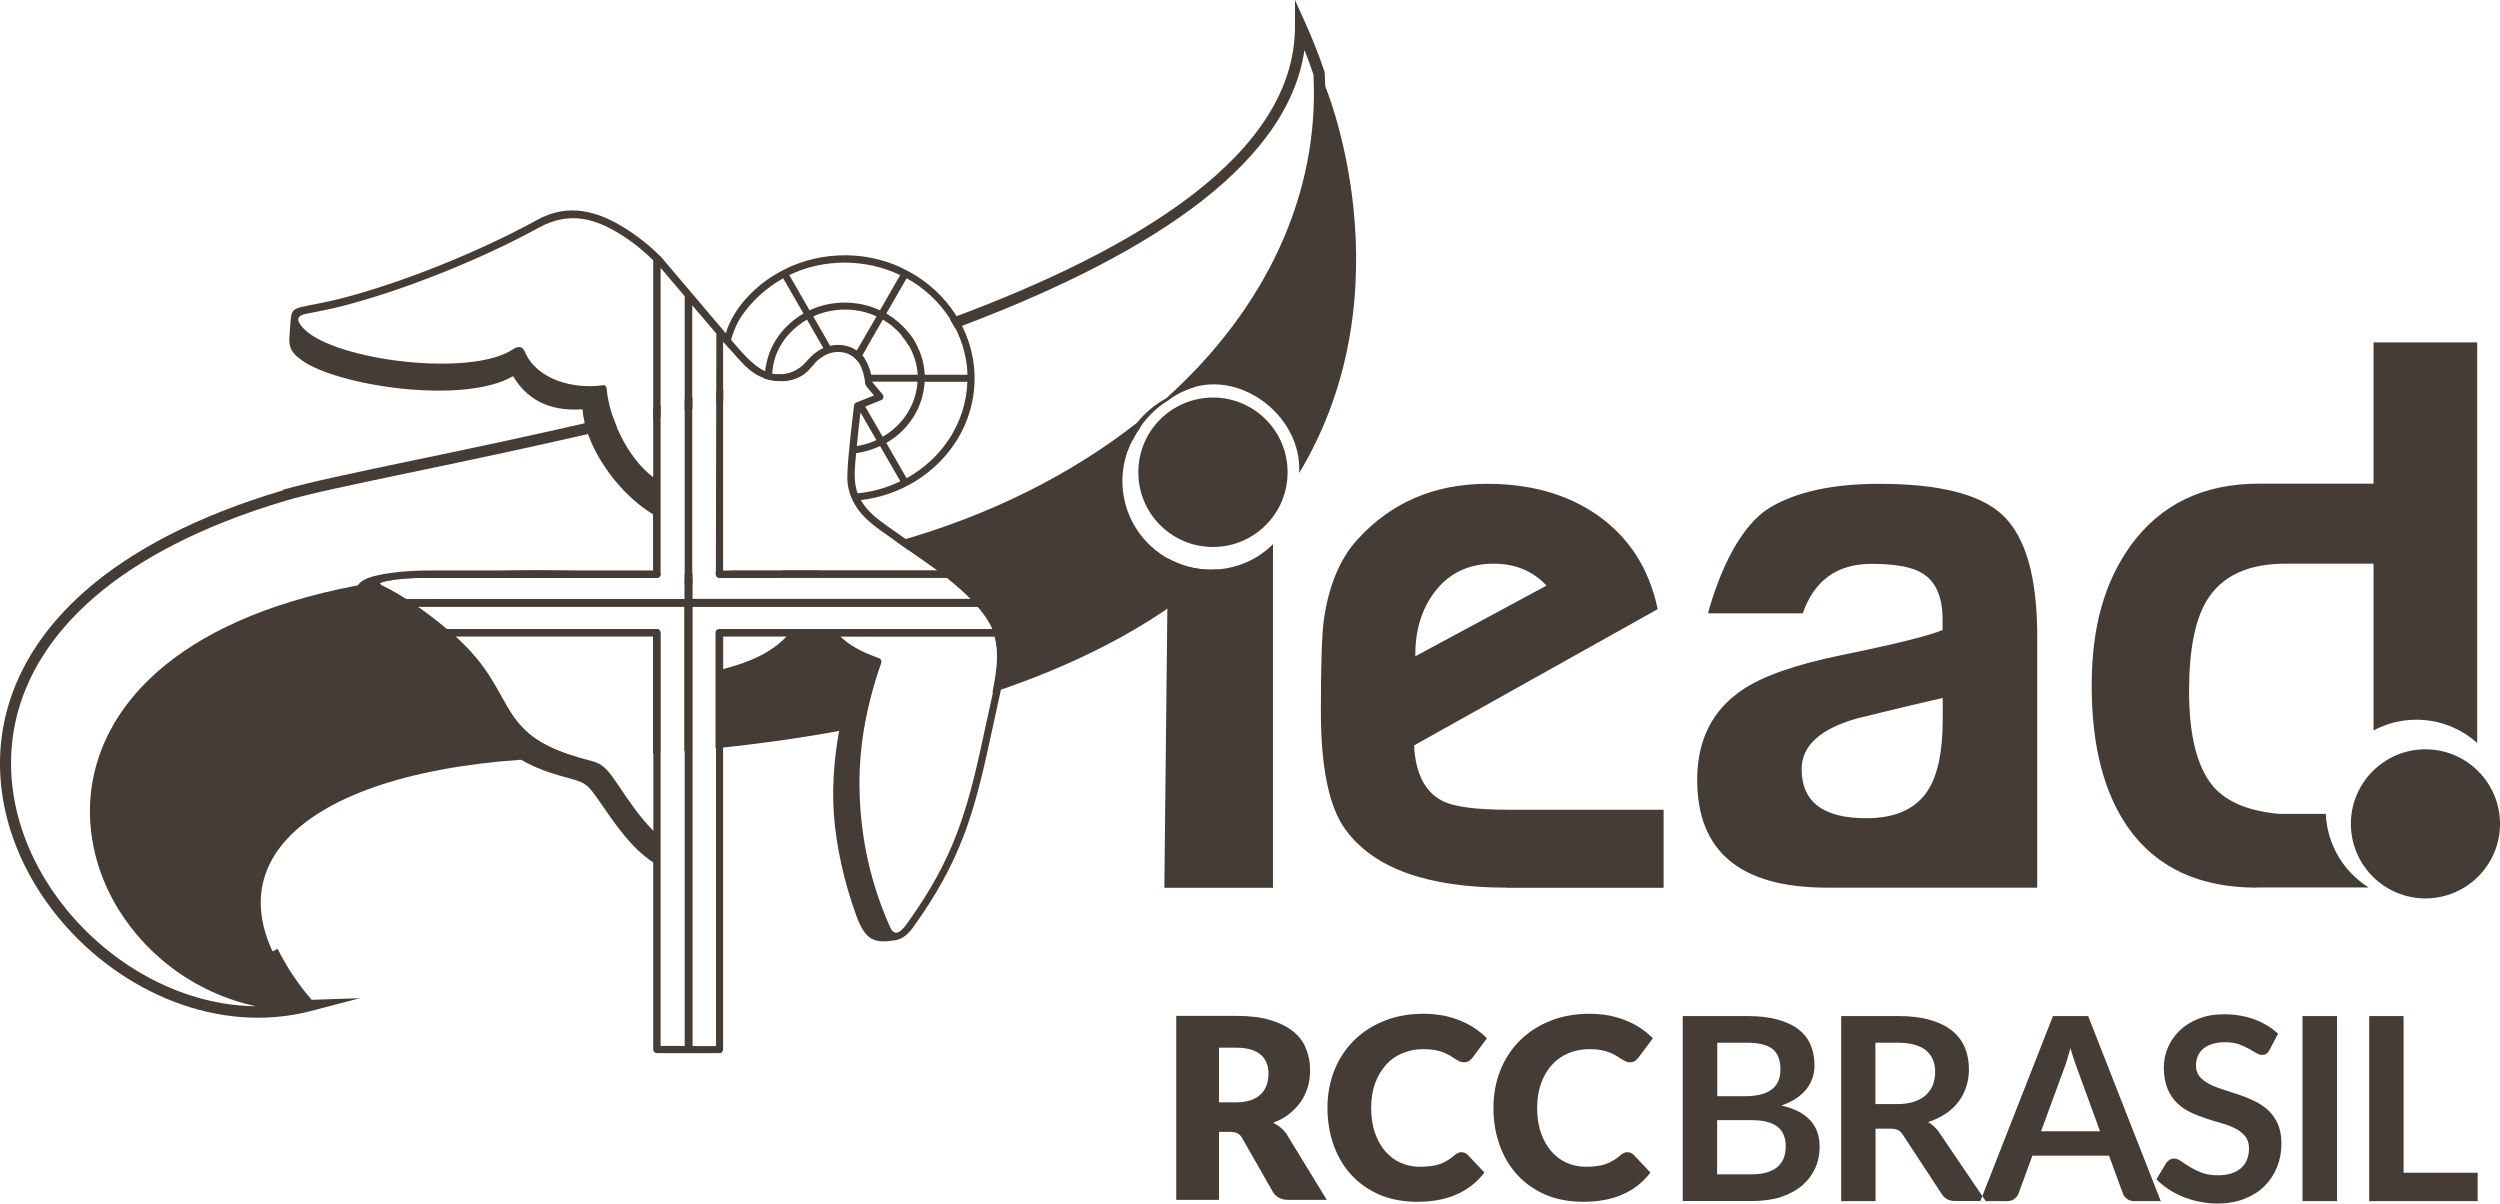 <svg xmlns="http://www.w3.org/2000/svg" id="Camada_2" data-name="Camada 2" viewBox="0 0 155.58 74.9"><defs><style>      .cls-1 {        fill: #453d35;        fill-rule: evenodd;      }    </style></defs><g id="Camada_2-2" data-name="Camada 2"><g id="Camada_1-2" data-name="Camada 1-2"><g><path class="cls-1" d="M56.12,20.89c.15.18.29.38.41.58l.43-.15c-.12-.2-.25-.4-.39-.58l-.44.15h-.01ZM55.79,33.71l.15-.04c5.74-1.63,10.77-4.18,14.83-7.37.24-.31.52-.59.82-.84h0c.3-.25.63-.48.97-.66,3.12-2.8,5.54-6.02,7.11-9.48,1.53-3.37,2.26-6.98,2.07-10.68-.19-.56-.38-1.08-.56-1.53-1.09,7.49-10.46,13.12-21.74,17.33-.1-.2-.22-.4-.34-.6,11.83-4.38,21.49-10.29,21.49-18.2V0l.67,1.49c.15.34.34.76.53,1.24h0c.2.5.42,1.08.63,1.72l.02.05v.05c.21,3.83-.54,7.57-2.12,11.05-1.39,3.06-3.42,5.93-6,8.49-.59.18-1.14.46-1.62.83-.39.23-.75.52-1.06.84-.47.47-.85,1.01-1.14,1.62-3.91,2.92-8.63,5.28-13.98,6.84l-.74-.51h.01ZM52.72,22l1.22-.39-.29.5c.07.08.13.16.18.25l-.44.14c-.17-.23-.38-.41-.68-.51h0ZM47.54,23.53l.82-.23c.53.03,1-.1,1.4-.4l.92-.27c-.06.07-.13.14-.19.21-.58.72-1.33.9-1.98.88-.36-.01-.69-.07-.98-.18h0ZM44.58,24.33l.43-.11v.72l-.43.11v-.72h0ZM42.61,24.84l.48-.12v.72l-.48.12v-.72h0ZM40.66,25.33v.72l.45-.11v-.71l-.45.11h0ZM44.55,35.58c.35-.02.7-.05,1.05-.07h5.47c-.98.18-1.99.33-3,.45h-3.3c-.13,0-.23-.1-.23-.23v-.15h0ZM42.61,35.67l.48-.02v.7h-.48v-.68h0ZM17.61,30.48c1.5-.44,4.3-1.03,7.92-1.79,3.56-.74,7.92-1.65,12.61-2.76.07.22.16.44.25.66-4.73,1.12-9.13,2.04-12.72,2.79s-6.37,1.33-7.86,1.77c-10.68,3.18-15.59,8.36-16.81,13.6-.5,2.16-.38,4.34.22,6.4s1.69,4,3.11,5.68c2.9,3.43,7.19,5.75,11.6,5.79-3.93-.84-7.14-3.39-8.89-6.6-1.02-1.87-1.54-3.98-1.43-6.11.12-2.13.88-4.29,2.43-6.26,3.96-5.04,13.11-8.89,29.91-8.04,1.06.05,2.12.08,3.16.08v.04c0,.13-.1.23-.23.23h-14.56c-.74,0-1.47.04-2.19.18-.69.13-.58.2-.01.48l.3.16c-8.19,1.17-13.21,3.96-15.83,7.3-1.46,1.85-2.17,3.87-2.28,5.87-.11,2,.38,3.98,1.34,5.74,2,3.67,6.03,6.43,10.85,6.53-.32-.39-.61-.78-.87-1.16-.4-.58-.72-1.16-.98-1.71l.63-.3h0c.29.59.63,1.17,1,1.72.34.5.71.99,1.12,1.45l3-.1-3.06.8c-5.74,1.49-11.78-1.17-15.54-5.62-1.48-1.75-2.61-3.78-3.24-5.93-.63-2.17-.76-4.47-.23-6.75,1.28-5.47,6.33-10.85,17.29-14.11h0v-.03Z"></path><path class="cls-1" d="M29.3,35.96c2.62-.15,5.48-.16,8.62,0h-8.62ZM75.82,35.43c-.15,0-.3.02-.46.02-3.04,0-5.51-2.47-5.51-5.51,0-1.28.44-2.46,1.17-3.4-4.07,3.21-9.11,5.77-14.86,7.42.73.51,1.47,1.01,2.2,1.54h-9.51c-1.37.19-2.76.33-4.19.42.03.02.07.03.12.03h14.17c.59.48,1.08.91,1.48,1.32h-17.34v-1.28l-.48.02v1.27h-17.33c-.37-.23-.76-.46-1.16-.66l-.23-.12c-27.24,4.17-19,26.55-4.65,26.06-7.61-8.6-.1-14.72,14.59-15.36.73-.02,1.44-.04,2.15-.06-.17-.05-.36-.11-.57-.18-4.64-1.54-3.32-4-7.1-7.36h12.33v7.29l.45-.03v-7.47c0-.14-.08-.24-.22-.24h-13.08c-.58-.49-1.2-.97-1.81-1.39h16.61v8.99l.48-.04v-8.95h17.78c.36.43.68.87.91,1.39h-17c-.13,0-.23.08-.23.23v7.19c3.34-.34,6.42-.81,9.24-1.38.23-1.29.57-2.6,1.04-3.93h0c.04-.12-.02-.25-.14-.29-1.18-.42-1.83-.82-2.42-1.36h9.64c.28.99.16,2.05-.13,3.49,6.14-2.04,10.69-4.69,14.03-7.66h.03ZM48.97,39.6h-3.97v2.05c1.45-.38,2.93-.93,3.97-2.05h0ZM82.1,4.56c.46.62,5.63,13.45-1.25,24.88.2-3.62-3.85-6.62-7.13-5.13h-.02s-.03.03-.03.03h-.03s-.03.03-.03.03h0l-.03.02h-.02v.02l-.03.02h-.01l-.02.02c5.82-5.52,9.04-12.51,8.63-19.87h0l-.03-.02Z"></path><path class="cls-1" d="M56.42,17.32l-1.26,2.19c1.37.81,2.31,2.19,2.39,3.81h2.66c-.08-2.53-1.58-4.78-3.78-6h-.01ZM55.16,27.57l1.26,2.19c2.2-1.22,3.7-3.45,3.78-6h-2.66c-.08,1.6-1,3.01-2.39,3.81h.01ZM49.12,17.12l1.26,2.19c1.37-.64,3.01-.64,4.38,0l1.26-2.19c-2.15-1.03-4.75-1.04-6.91,0h.01ZM47.62,23.1c0-.15.02-.2.05-.35.24-1.37,1.11-2.53,2.33-3.24l-1.26-2.19c-1.06.59-1.98,1.43-2.65,2.44-.19.29-.48.92-.59,1.39.46.53,1.31,1.61,2.12,1.95h0ZM51.24,21.66l-1.02-1.77c-1.24.74-2.08,1.89-2.16,3.35v.02c.87.13,1.57-.11,2.14-.78.31-.37.66-.65,1.04-.82h0ZM53.32,21.81l1.23-2.12c-1.23-.57-2.7-.56-3.94,0l1.05,1.83c.25-.06.51-.07.78-.04.35.05.64.16.88.34h0ZM54.21,23.32h2.9c-.08-1.42-.93-2.71-2.17-3.43l-1.28,2.23c.27.32.45.73.56,1.2h-.01ZM53.85,25.31l1.08,1.87c1.24-.71,2.09-1.99,2.17-3.43h-2.82v.02l.64.77c.1.12.07.31-.08.36l-.99.4h0ZM53.32,27.76c.42-.07.83-.19,1.22-.37l-.99-1.72c-.06.46-.15,1.28-.23,2.09h0ZM53.37,30.7c.92-.09,1.82-.34,2.66-.75l-1.26-2.19c-.47.22-.97.37-1.49.44-.07.81-.2,1.71.09,2.5h0ZM40.66,51.7v-12.1h-12.33c3.79,3.36,2.46,5.82,7.1,7.36,1.86.62,1.91.2,3.04,1.89.67,1,1.34,2,2.19,2.85h0ZM48.97,39.6h-3.97v2.05c1.45-.38,2.93-.93,3.97-2.05h0ZM40.66,16.21c-.55-.54-1.15-1.05-1.85-1.5-1.73-1.13-3.36-1.59-5.26-.55-3.56,1.95-8.34,3.88-12.22,4.88-.76.2-1.53.34-2.29.49-.75.15-.49.57-.1.96,1.97,1.95,10.34,3,12.98,1.25.3-.2.59-.22.74.14.73,1.75,3.04,2.36,4.88,2.09.17-.02.21.14.22.28.16,1.71,1.22,4.18,2.89,5.45v-13.48h.01ZM58.36,35.51c-1.16-.84-2.36-1.63-3.52-2.47-.72-.52-1.35-1.04-1.76-1.86-.23-.46-.35-.96-.35-1.49,0-1.12.42-4.45.42-4.46,0-.09.08-.16.16-.19l1.08-.43-.41-.49c-.19-.23-.12-.24-.18-.56-.15-.84-.52-1.52-1.4-1.64-.74-.1-1.38.27-1.9.91-.58.72-1.33.9-1.98.88-.45-.02-.84-.11-1.2-.27-.45-.21-.84-.53-1.22-.95l-1.1-1.22v14.24h13.36ZM52.28,39.6c.58.55,1.24.94,2.42,1.36.12.04.18.17.14.29h0c-1,2.85-1.44,5.56-1.34,8.26s.66,5.42,1.89,8.18c.34.77.83.11,1.15-.35,1.4-1.95,2.32-3.68,2.99-5.43.94-2.44,1.42-4.98,1.98-7.52.48-2.14.78-3.52.42-4.79h-9.65ZM43.09,65.1h1.47v-25.72c0-.14.09-.23.23-.23h17c-.22-.52-.54-.97-.91-1.39h-17.78v27.34h-.01ZM26,37.76c.61.42,1.22.9,1.81,1.39h13.08c.14,0,.22.11.22.24v25.7h1.5v-27.34h-16.61ZM42.61,18.43l-1.5-1.76v19.07c0,.13-.1.23-.23.23h-14.56c-.74,0-1.47.04-2.19.18-.69.13-.58.2-.01.48.4.2.79.43,1.16.66h17.33v-18.85h0ZM58.95,35.96h-14.17c-.13,0-.23-.1-.23-.23l.03-14.97-1.5-1.76v18.29h17.34c-.4-.41-.89-.84-1.48-1.32h0ZM56.17,16.7c2.41,1.14,4.15,3.41,4.44,6.08.08.73.04,1.47-.1,2.18-.14.7-.38,1.37-.71,1.99-.66,1.25-1.67,2.29-2.87,3.02-.99.6-2.13,1.01-3.36,1.15.39.68.95,1.12,1.58,1.57,1.19.86,2.42,1.66,3.6,2.55.57.43,1.13.88,1.64,1.36,2.74,2.56,2.41,4.08,1.56,7.88-.57,2.57-1.05,5.12-2,7.59-.7,1.82-1.67,3.62-3.14,5.66-.38.52-.72.72-1.14.79-1.21.19-1.8.03-2.36-1.48-.39-1.07-.71-2.16-.95-3.25-.47-2.13-.62-4-.43-6.16.17-1.99.6-3.8,1.24-5.68-1.56-.58-2.24-1.06-3.32-2.35h-.28c-1.14,1.42-2.86,2.08-4.57,2.52v23.18c0,.13-.09.24-.23.24h-3.87c-.13,0-.25-.08-.25-.23v-11.64c-1.36-.9-2.34-2.34-3.24-3.65-1.01-1.47-.96-1.28-2.64-1.77-5.27-1.55-3.64-3.9-7.86-7.81-1.23-1.14-2.44-1.98-4.16-2.75-.48-.21-.67-.72-.54-1.13.13-.38.57-.59,1.21-.74,1.13-.28,2.75-.32,3.34-.32h13.88v-3.49c-2.41-1.48-4.25-4.4-4.39-6.54-1.62.12-3.28-.3-4.32-2.06-3.1,1.81-11.04.59-13.19-1.02-.53-.39-.78-.69-.73-1.42l.06-.83c.05-.8.11-.92.89-1.08.73-.15,1.47-.28,2.2-.47,3.86-.98,8.71-2.95,12.26-4.9,1.95-1.08,3.79-.57,5.57.57.83.53,1.52,1.1,2.16,1.74l4.02,4.74c.19-.69.66-1.45,1.06-1.93.56-.68,1.24-1.26,2-1.72,2.38-1.45,5.43-1.6,7.94-.4h0Z"></path><path class="cls-1" d="M101.29,71.71c.06,0,.13.01.19.03.06.02.12.07.18.12l1.05,1.11c-.46.6-1.04,1.06-1.73,1.36-.69.31-1.52.46-2.46.46-.87,0-1.65-.15-2.34-.44-.69-.3-1.27-.71-1.75-1.23-.48-.52-.85-1.14-1.1-1.85-.26-.72-.39-1.49-.39-2.33s.15-1.64.44-2.36c.29-.71.7-1.33,1.23-1.85.53-.52,1.16-.92,1.89-1.21.73-.29,1.54-.43,2.43-.43.43,0,.83.04,1.22.11.38.08.73.18,1.06.32.33.13.63.29.91.48.28.19.52.39.74.62l-.9,1.2c-.06.07-.13.14-.2.2-.08.06-.19.09-.33.09-.09,0-.19-.02-.27-.06-.08-.04-.17-.09-.27-.15-.09-.06-.19-.13-.31-.2-.11-.07-.25-.13-.4-.2-.16-.06-.34-.11-.54-.15-.21-.04-.45-.06-.73-.06-.48,0-.92.09-1.32.26-.4.17-.74.41-1.02.73-.29.32-.51.7-.67,1.15-.16.45-.24.96-.24,1.52s.08,1.11.24,1.56c.16.46.38.84.65,1.15.28.31.59.55.96.71.37.16.76.24,1.18.24.24,0,.46-.01.66-.04.2-.02.38-.06.55-.12.17-.06.33-.13.49-.23.16-.09.31-.2.47-.34.06-.05.13-.1.2-.13s.15-.05.23-.05h0ZM90.96,71.71c.06,0,.13.01.19.03.06.02.12.07.18.12l1.05,1.11c-.46.6-1.04,1.06-1.73,1.36-.69.31-1.52.46-2.46.46-.87,0-1.65-.15-2.34-.44-.69-.3-1.27-.71-1.75-1.23-.48-.52-.85-1.14-1.1-1.85-.26-.72-.39-1.49-.39-2.33s.15-1.64.44-2.36c.29-.71.7-1.33,1.23-1.85.53-.52,1.15-.92,1.89-1.21.73-.29,1.54-.43,2.43-.43.43,0,.83.04,1.22.11.38.08.73.18,1.06.32.33.13.63.29.91.48.28.19.53.39.74.62l-.89,1.2c-.06.07-.13.14-.21.2s-.19.09-.33.09c-.09,0-.18-.02-.27-.06-.08-.04-.17-.09-.27-.15-.1-.06-.2-.13-.31-.2s-.25-.13-.4-.2c-.15-.06-.34-.11-.54-.15-.21-.04-.45-.06-.73-.06-.48,0-.92.09-1.32.26-.4.17-.74.41-1.02.73s-.51.7-.67,1.15c-.16.45-.24.96-.24,1.52s.08,1.11.24,1.56c.16.46.38.84.65,1.15.27.31.59.55.96.71.37.16.76.24,1.18.24.24,0,.46-.01.66-.04.2-.02.38-.06.56-.12.17-.06.33-.13.49-.23.16-.09.31-.2.47-.34.06-.05.13-.1.2-.13s.15-.05.23-.05h-.01ZM75.86,68.6h1.07c.36,0,.67-.05.93-.14.25-.09.46-.22.62-.38.16-.16.28-.35.35-.57s.11-.45.11-.7c0-.5-.16-.9-.49-1.18-.33-.28-.84-.43-1.52-.43h-1.07v3.4h0ZM75.86,70.43v4.24h-2.66v-11.45h3.73c.83,0,1.54.08,2.12.26.58.17,1.06.41,1.43.71.37.3.64.66.8,1.08.17.41.25.86.25,1.35,0,.37-.05.73-.15,1.05-.1.33-.25.63-.44.91-.2.28-.44.53-.72.75s-.61.4-.99.54c.18.09.35.2.5.33.16.13.29.29.4.48l2.44,3.99h-2.4c-.44,0-.76-.17-.96-.5l-1.9-3.33c-.08-.15-.18-.25-.29-.31s-.27-.09-.48-.09h-.68Z"></path><path class="cls-1" d="M149.58,72.98h4.61v1.77h-6.75v-11.52h2.14v9.75h0ZM145.44,74.75h-2.15v-11.52h2.15v11.52h0ZM141.24,65.33c-.06.12-.13.2-.2.25-.08.05-.17.07-.27.07s-.23-.04-.36-.12-.29-.17-.47-.27c-.18-.1-.39-.19-.63-.28-.24-.08-.53-.12-.86-.12-.3,0-.55.04-.78.11-.22.07-.41.17-.56.3-.15.13-.27.28-.34.46-.07.18-.11.37-.11.59,0,.27.08.5.23.68s.35.33.6.46.53.24.85.34.64.21.98.32c.33.11.66.25.98.4.32.15.6.34.85.57s.45.51.6.85c.15.33.23.74.23,1.22,0,.52-.09,1.01-.27,1.46-.18.45-.44.85-.78,1.19-.34.34-.76.6-1.26.8-.49.19-1.06.29-1.69.29-.37,0-.73-.04-1.08-.11-.36-.07-.7-.17-1.02-.3-.33-.13-.63-.29-.92-.48s-.54-.39-.76-.62l.62-1.03c.06-.07.13-.14.21-.19s.17-.07.27-.07c.13,0,.28.05.43.16s.34.23.55.36.46.25.74.36c.29.11.62.16,1.02.16.61,0,1.08-.15,1.42-.44.33-.29.5-.7.5-1.24,0-.3-.08-.55-.23-.74-.15-.19-.35-.35-.6-.48-.25-.13-.53-.24-.85-.33-.32-.09-.64-.19-.97-.3s-.65-.23-.97-.38c-.32-.15-.6-.34-.85-.58-.25-.24-.45-.54-.6-.9-.15-.36-.23-.8-.23-1.32,0-.42.08-.83.25-1.23s.41-.75.73-1.06c.32-.31.71-.56,1.18-.74.47-.19,1-.28,1.6-.28.68,0,1.31.11,1.88.32s1.06.51,1.47.89l-.53,1.01h0ZM127.02,70.4l1.4-3.81c.07-.18.14-.38.21-.61s.14-.48.22-.76c.07.27.15.52.23.75s.14.43.21.6l1.4,3.83h-3.67ZM134.47,74.75l-4.52-11.52h-2.19l-4.52,11.52h1.67c.18,0,.33-.05.46-.15.12-.1.21-.21.25-.33l.86-2.35h4.77l.86,2.35c.05.14.14.25.26.34s.27.14.46.14h1.66-.02ZM116.72,68.71h1.34c.4,0,.76-.05,1.06-.15.3-.1.55-.24.74-.42.19-.18.34-.39.43-.63.09-.25.14-.51.14-.8,0-.58-.19-1.03-.58-1.35-.38-.31-.97-.47-1.77-.47h-1.37v3.82h.01ZM116.72,70.25v4.5h-2.14v-11.52h3.51c.79,0,1.46.08,2.02.24s1.02.39,1.38.68.62.64.79,1.05.25.85.25,1.34c0,.39-.05.75-.17,1.1-.11.35-.28.66-.49.94-.22.28-.48.53-.8.74s-.68.38-1.08.51c.27.15.5.37.7.66l2.88,4.25h-1.93c-.18,0-.34-.04-.47-.11-.13-.07-.24-.18-.33-.32l-2.42-3.69c-.09-.14-.19-.24-.3-.29-.11-.06-.27-.09-.48-.09h-.92,0ZM106.86,68.22h1.71c.73,0,1.28-.13,1.66-.4.38-.27.57-.69.57-1.27s-.17-1.03-.51-1.28c-.34-.26-.87-.38-1.59-.38h-1.83v3.33h-.01ZM106.86,69.7v3.38h2.17c.4,0,.73-.05,1-.14.27-.1.49-.22.65-.38.16-.16.28-.35.35-.56s.1-.44.1-.68-.04-.47-.12-.67-.2-.37-.37-.51c-.17-.14-.39-.25-.65-.32-.27-.07-.59-.11-.96-.11h-2.17,0ZM104.72,74.75v-11.52h3.97c.75,0,1.4.07,1.93.22.53.14.97.35,1.31.61.34.27.59.59.75.97.16.38.24.8.24,1.27,0,.27-.04.53-.12.77-.08.25-.2.48-.37.69-.17.22-.38.41-.64.59-.26.17-.56.32-.92.45,1.58.36,2.37,1.21,2.37,2.56,0,.49-.09.94-.28,1.35-.19.41-.46.77-.81,1.07-.36.3-.79.54-1.31.71s-1.12.25-1.78.25h-4.35,0Z"></path><path class="cls-1" d="M140.45,55.24c-3.58,0-6.25-1.24-8.01-3.73-1.51-2.16-2.27-5.1-2.27-8.82s.81-6.48,2.43-8.75c1.87-2.56,4.51-3.84,7.96-3.84h7.15v-8.79h6.45v24.93c-1-.9-2.33-1.45-3.78-1.45-.97,0-1.88.24-2.67.67v-10.38h-5.41c-2.39-.02-4.04.76-4.98,2.31-.73,1.22-1.09,3.1-1.09,5.62,0,2.79.51,4.78,1.52,5.95.84.96,2.2,1.52,4.1,1.69h2.89c.08,1.93,1.13,3.62,2.67,4.58h-6.97,0ZM120.89,43.44c-1.18.26-2.92.68-5.25,1.25-2.35.65-3.52,1.71-3.52,3.17,0,2.04,1.34,3.06,4.01,3.06,1.86,0,3.15-.6,3.89-1.8.59-.96.88-2.42.88-4.37v-1.3h-.01ZM113.7,55.24c-5.39,0-8.08-2.24-8.08-6.71,0-2.45.92-4.31,2.78-5.58,1.26-.86,3.32-1.59,6.15-2.17,3.38-.69,5.5-1.22,6.34-1.57v-.65c0-1.42-.42-2.38-1.27-2.89-.63-.39-1.68-.58-3.15-.58-2.14,0-3.57,1.03-4.28,3.08h-5.9c.71-2.59,2.01-5.51,3.92-6.62,1.64-.96,3.89-1.44,6.74-1.44,3.73,0,6.27.64,7.65,1.92,1.45,1.34,2.18,3.87,2.18,7.54v15.67h-13.08ZM96.25,36.45c-.85-.91-1.94-1.37-3.29-1.37-1.56,0-2.78.58-3.68,1.76-.81,1.07-1.22,2.4-1.2,4l8.17-4.4h0ZM93.77,55.24c-4.95,0-8.3-1.21-10.05-3.63-1.02-1.41-1.52-3.86-1.52-7.36,0-2.82.06-4.7.18-5.63.3-2.16,1-3.85,2.11-5.06,2.1-2.3,4.79-3.45,8.07-3.45,2.69,0,4.95.64,6.81,1.92,1.98,1.37,3.26,3.33,3.79,5.88l-15.16,8.48c.09,1.75.68,2.89,1.76,3.45.72.37,2.08.55,4.07.55h9.7v4.86h-9.76,0ZM72.46,55.25l.22-20.5c.79.44,1.71.7,2.68.7,1.51,0,2.87-.6,3.86-1.58v21.38h-6.77,0Z"></path><path class="cls-1" d="M75.49,34.04c1.28,0,2.44-.52,3.28-1.36s1.36-2,1.36-3.29-.52-2.45-1.36-3.29c-.84-.84-2-1.36-3.28-1.36s-2.45.52-3.29,1.36c-.84.84-1.36,2-1.36,3.29s.52,2.45,1.36,3.29c.84.84,2,1.36,3.29,1.36h0Z"></path><path class="cls-1" d="M150.94,46.63c2.56,0,4.64,2.08,4.64,4.64s-2.08,4.64-4.64,4.64-4.64-2.08-4.64-4.64,2.08-4.64,4.64-4.64h0Z"></path></g></g></g></svg>